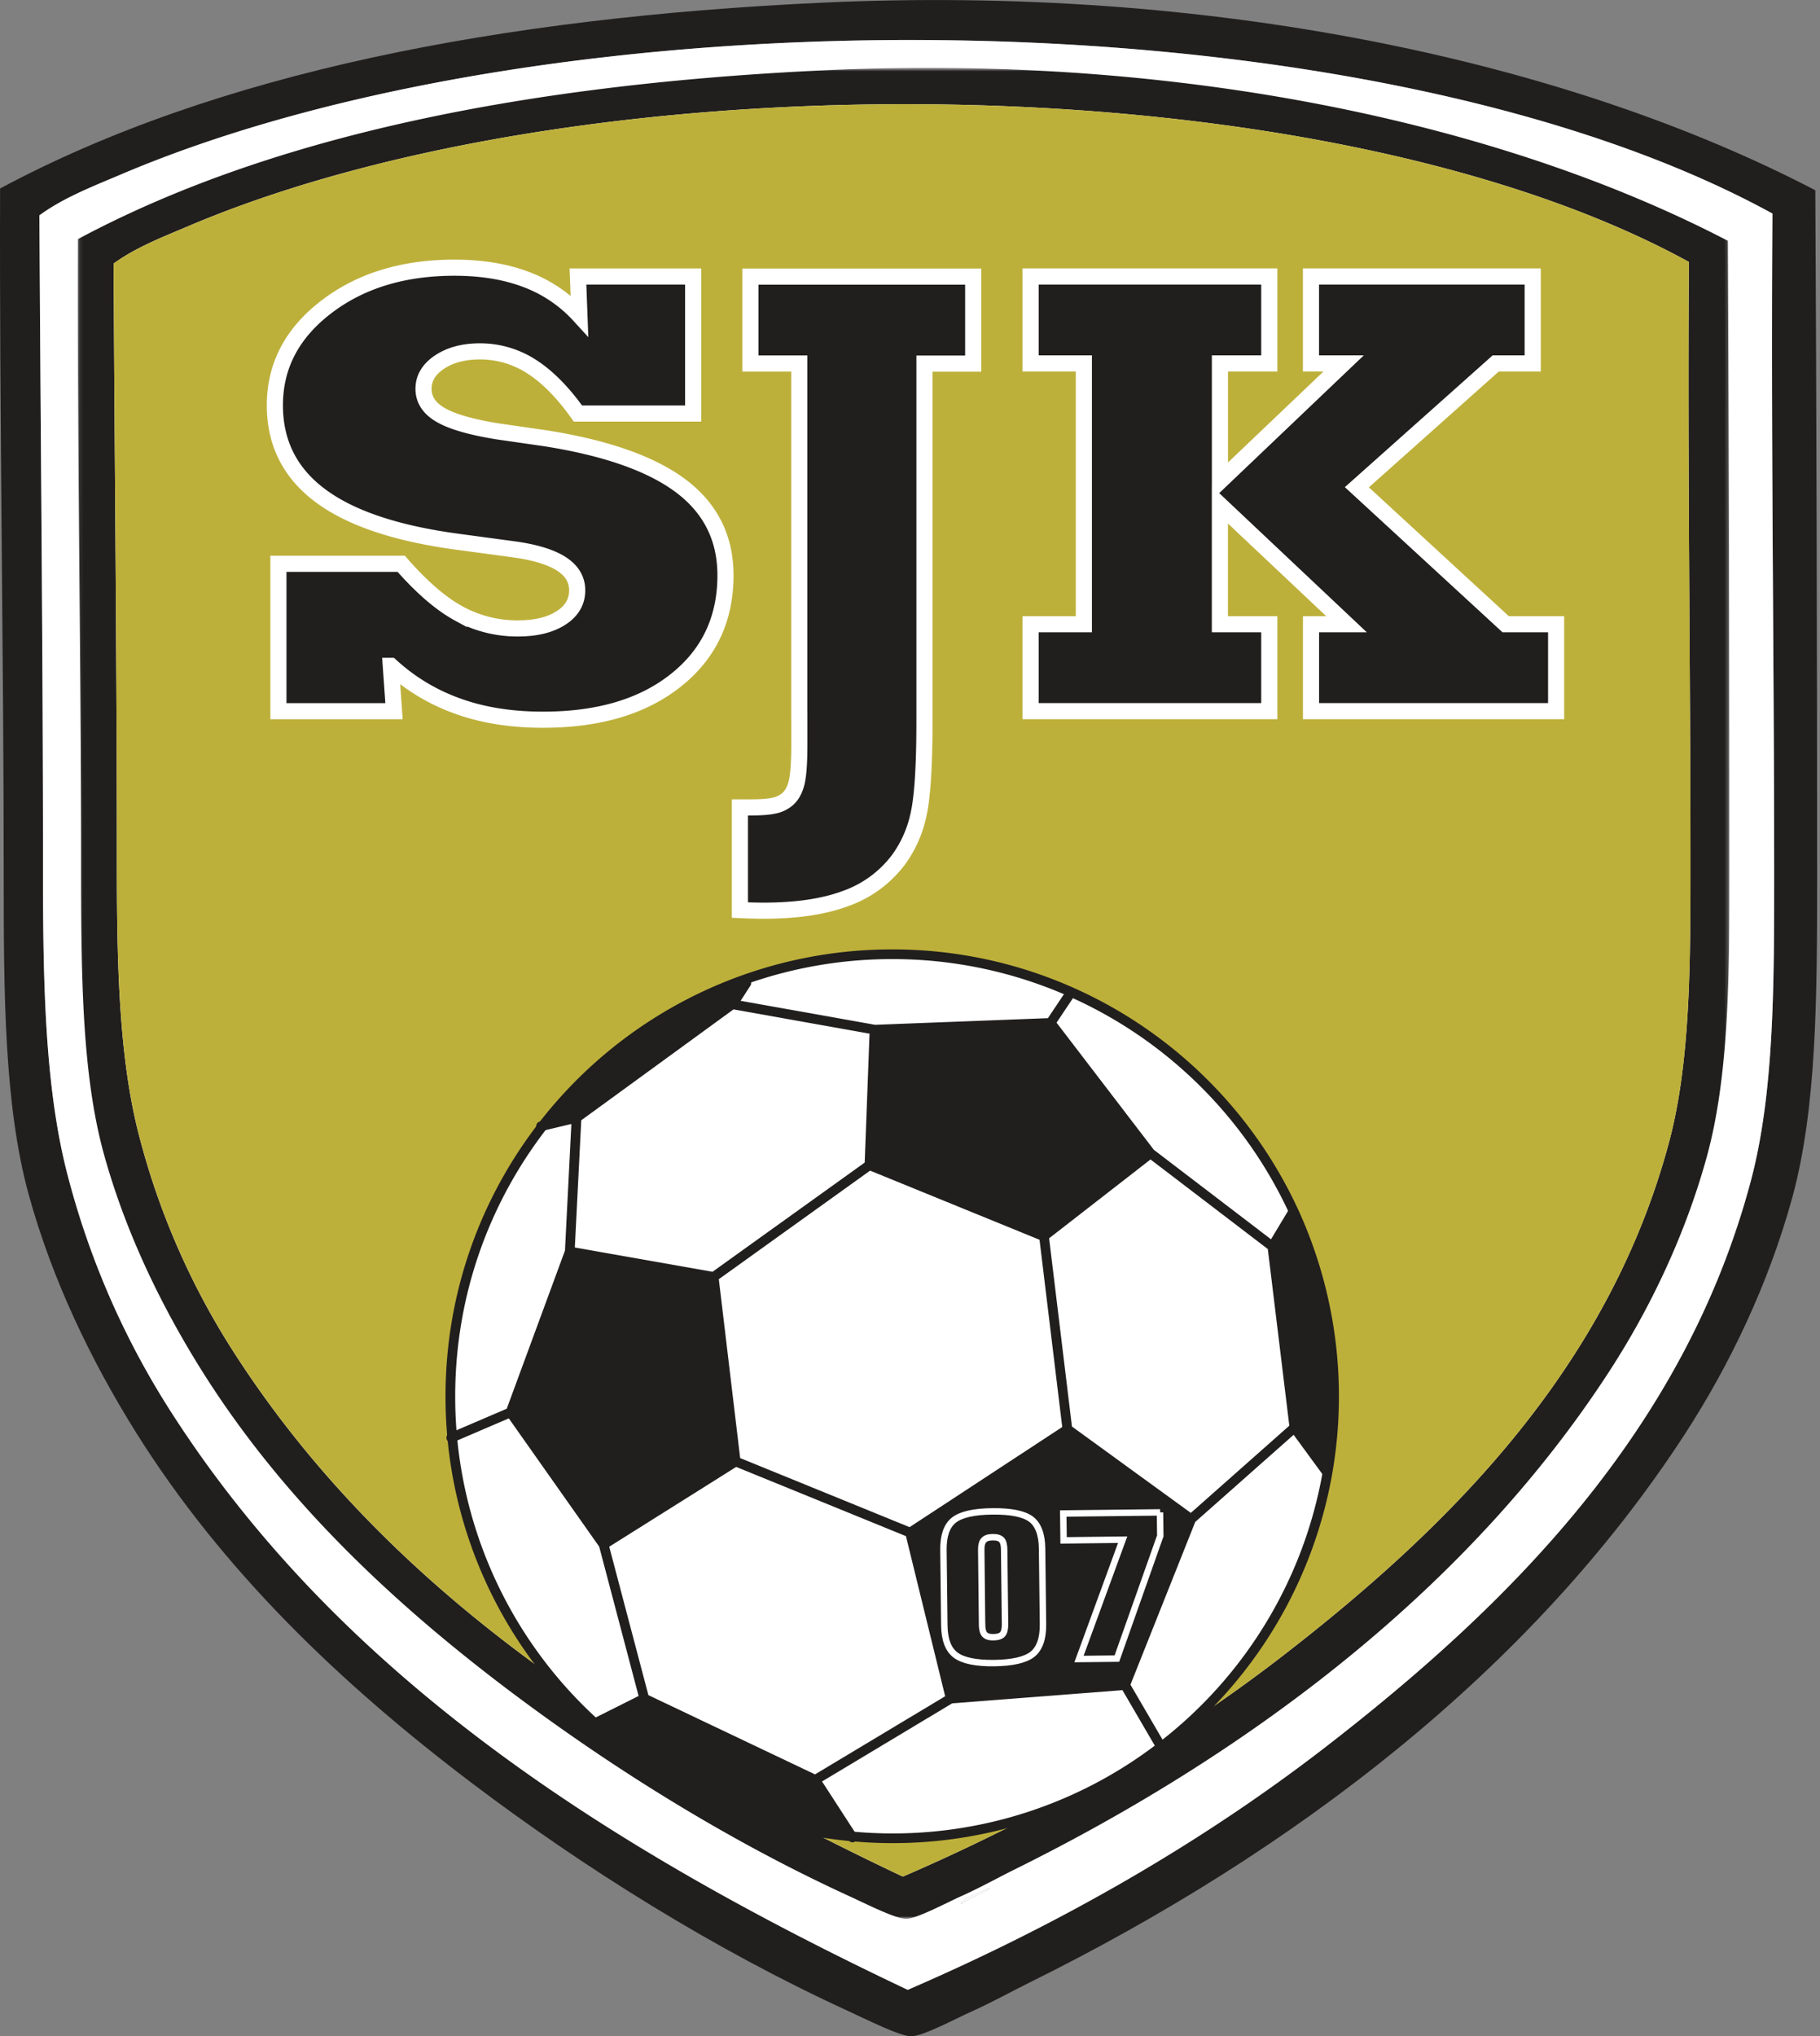 <svg xmlns="http://www.w3.org/2000/svg" width="447" height="500" fill="none"><rect width="100%" height="100%" fill="#808080" stroke="none"/><path fill="#211E1E" d="M430.05 289.82c5.7-21.51 5.7-47.9 5.7-75.48 0-52.8-.83-107.4-.43-161.91-99.1-54.38-297-55.73-405.46-9.65-7.05 2.98-14.2 5.73-20.17 10.09.28 53.84.87 108.36.87 161.04 0 27.4.45 53.52 6.15 75.03 5.53 21 13.96 39.88 24.57 56.6 42 66.25 108.51 108.4 181.66 143.05 37.6-16.24 72.25-36.15 102.68-59.68 44.49-34.42 88.08-77.4 104.43-139.1Zm15.8-243.1c.3 55.81.43 113.21.44 168.94 0 29.38-.1 56.58-6.14 78.55-5.83 21.13-15.33 40.95-26.34 57.92-37.56 57.83-95.94 102.52-161.04 134.71-3.99 1.97-8.77 4.64-14.03 7.02-4.23 1.9-12.03 6.1-14.92 6.14-2.8.02-11.18-4.23-15.37-6.14-33.14-15.2-65.02-35.25-92.15-55.73-32.64-24.65-61.67-52.5-82.92-86.44-10.83-17.31-20.49-37.17-26.33-58.36-6.04-21.96-6.14-49.6-6.14-78.55 0-55.24-1.07-112.5-.89-168.5C53.12 17.83 122.85 4.33 201.88.66 297-3.77 384.38 14.7 445.85 46.72Z"/><path fill="#fff" d="M88.67 380.65c1.57 1.98 5.65 5.96 6.14 6.14-1.59-1.99-5.67-5.97-6.14-6.14Zm147.44 86.88c1.7-1.43 7.2-3.52 7-3.95-2.15.96-7.75 2.98-7 3.95Zm111.45-75.91a329.94 329.94 0 0 0 15.8-15.8 321.77 321.77 0 0 0-15.8 15.8Zm88.18-177.28c0 27.57 0 53.96-5.69 75.48-16.36 61.69-59.94 104.68-104.43 139.1-30.42 23.52-65.09 43.43-102.68 59.67-73.15-34.65-139.66-76.8-181.66-143.05a200.78 200.78 0 0 1-24.57-56.6c-5.7-21.51-6.15-47.63-6.15-75.03 0-52.68-.6-107.2-.88-161.04 5.97-4.36 13.13-7.1 20.18-10.1C138.32-3.3 336.2-1.94 435.32 52.44c-.4 54.5.42 109.11.42 161.91Z"/><path fill="#fff" d="M363.35 375.82a330.4 330.4 0 0 1-15.8 15.8c3.35-3.7 10.64-11.01 15.8-15.8ZM243.12 463.58c.19.43-5.3 2.52-7.01 3.94-.75-.97 4.84-2.98 7-3.94ZM94.81 386.8c-.49-.18-4.57-4.16-6.14-6.14.47.17 4.55 4.15 6.14 6.14Z"/><mask id="a" width="408" height="456" x="17" y="16" maskUnits="userSpaceOnUse" style="mask-type:luminance"><path fill="#fff" d="M425 16.07H17.9v455.86H425V16.07Z"/></mask><g mask="url(#a)"><mask id="b" width="406" height="456" x="19" y="16" maskUnits="userSpaceOnUse" style="mask-type:luminance"><path fill="#fff" d="M19.09 16.66h405.68v454.5H19.09V16.66Z"/></mask><g mask="url(#b)"><path fill="#211E1E" d="M410.01 280.1c5.17-19.55 5.17-43.54 5.17-68.6 0-48-.75-97.63-.38-147.18-90.09-49.43-269.97-50.66-368.57-8.78-6.4 2.72-12.9 5.22-18.33 9.18.25 48.94.8 98.5.8 146.38 0 24.92.4 48.66 5.58 68.2a182.85 182.85 0 0 0 22.33 51.46c38.18 60.22 98.65 98.53 165.13 130.03 34.17-14.77 65.69-32.86 93.34-54.24 40.44-31.3 80.06-70.37 94.93-126.44Zm14.36-220.97c.26 50.74.39 102.91.4 153.57 0 26.7-.09 51.43-5.59 71.4-5.3 19.2-13.92 37.22-23.94 52.64-34.13 52.58-87.2 93.2-146.38 122.46-3.63 1.8-7.97 4.22-12.76 6.38-3.84 1.73-10.93 5.55-13.56 5.58-2.54.03-10.16-3.84-13.97-5.58-30.12-13.8-59.1-32.04-83.76-50.66-29.67-22.4-56.06-47.72-75.37-78.57-9.85-15.74-18.63-33.79-23.94-53.05-5.5-19.95-5.58-45.1-5.58-71.4 0-50.21-.98-102.26-.81-153.17C67.37 32.87 130.76 20.6 202.6 17.25c86.47-4.02 165.89 12.79 221.77 41.88Z"/></g><path fill="#BDB03A" d="M233.7 441.65c1.56-1.3 6.56-3.2 6.38-3.6-1.96.88-7.05 2.71-6.37 3.6ZM415.19 211.5c0 25.06 0 49.05-5.17 68.6-14.87 56.08-54.5 95.15-94.94 126.45-27.65 21.38-59.16 39.47-93.33 54.24-66.49-31.5-126.95-69.81-165.13-130.03a182.87 182.87 0 0 1-22.34-51.45c-5.17-19.56-5.58-43.3-5.58-68.2 0-47.9-.54-97.46-.8-146.4 5.43-3.95 11.94-6.45 18.34-9.17 98.6-41.88 278.48-40.65 368.56 8.78-.36 49.55.39 99.18.39 147.18Z"/><path fill="#fff" d="M240.08 438.06c.18.38-4.82 2.29-6.37 3.58-.68-.88 4.4-2.7 6.37-3.58Z"/></g><mask id="c" width="219" height="219" x="110" y="234" maskUnits="userSpaceOnUse" style="mask-type:luminance"><path fill="#fff" d="M328.7 234.26H110.52v218.18H328.7V234.26Z"/></mask><g mask="url(#c)"><mask id="d" width="17" height="67" x="311" y="296" maskUnits="userSpaceOnUse" style="mask-type:luminance"><path fill="#fff" d="M311.64 296.41h16v65.82h-16v-65.82Z"/></mask><g mask="url(#d)"><path fill="#211E1E" d="M327.65 342.84c0 6.33-.55 12.53-1.59 18.56l-.25-.04-7.9-10.8-5.41-44.5 4.99-8.32.3-.14a107.99 107.99 0 0 1 9.86 45.24Z"/></g><path fill="#fff" d="m325.8 361.36.26.04a108.42 108.42 0 0 1-40.86 67.52l-.15-.2-8.72-14.97 16.22-40.74 25.36-22.45 7.9 10.8Z"/><path fill="#fff" d="m312.5 306.07 5.4 44.5-25.35 22.45-30.36-22.04-.03.01-.01-.01-5.75-47.4-.02-.03 26.18-20.35 29.94 22.87ZM317.79 297.6l-.3.15-5 8.31-29.93-22.86-24.53-32.02 5-7.48.04-.1c24.17 10.71 43.7 30 54.72 54Z"/><path fill="#211E1E" d="m292.55 373-16.22 40.75-42.83 3.32-9.98-40.75L262.16 351l.03-.03 30.36 22.05Z"/><mask id="e" width="88" height="39" x="199" y="413" maskUnits="userSpaceOnUse" style="mask-type:luminance"><path fill="#fff" d="M199.5 413.44h86.54v37.93H199.5v-37.93Z"/></mask><g mask="url(#e)"><path fill="#fff" d="m285.05 428.73.15.2a108 108 0 0 1-76 21.98l-8.97-13.87 33.27-19.96 42.83-3.32 8.72 14.97Z"/></g><path fill="#211E1E" d="m258.03 251.17 24.53 32.03-26.18 20.35-.02.01-42.82-17.46 1.25-33.27 43.24-1.66Z"/><mask id="f" width="86" height="20" x="179" y="234" maskUnits="userSpaceOnUse" style="mask-type:luminance"><path fill="#fff" d="M180 234.32h84.1v19.44H180v-19.44Z"/></mask><g mask="url(#f)"><path fill="#fff" d="m263.07 243.6-.05.09-4.99 7.49-43.24 1.66-34.43-6.15.18-1.02 2.75-4.27-.32-.9c11.31-4 23.48-6.18 36.15-6.18a108 108 0 0 1 43.95 9.28Z"/></g><path fill="#fff" d="m262.15 350.97.01.02-38.64 25.34-42.83-17.46-5.41-45.32 38.26-27.45 42.82 17.47.02-.02.02.02 5.75 47.4ZM223.51 376.33l9.99 40.74-33.28 19.98-41.99-19.98-9.98-37.82 32.44-20.38 42.82 17.46Z"/><path fill="#fff" d="m214.79 252.83-1.25 33.27-38.26 27.45-35.34-6.25 1.66-32.84 38.26-27.87.5.1 34.43 6.14Z"/><path fill="#211E1E" d="m200.23 437.05 8.98 13.86a107.98 107.98 0 0 1-62.95-27.64l.33-.36 11.65-5.83 42 19.97ZM182.97 240.5l.32.9-2.74 4.28-.18 1.02-.5-.1-38.27 27.87-8.3 1.97a108.47 108.47 0 0 1 49.67-35.94ZM175.28 313.55l5.41 45.32-32.43 20.38-22.88-32.43 14.56-39.5 35.34 6.23Z"/><path fill="#fff" d="m148.25 379.25 9.98 37.82-11.65 5.83-.32.36a108.14 108.14 0 0 1-35.19-70.32l14.31-6.13 22.88 32.44Z"/><mask id="g" width="33" height="81" x="110" y="273" maskUnits="userSpaceOnUse" style="mask-type:luminance"><path fill="#fff" d="M110.6 273.26h31.6v80.44h-31.6v-80.44Z"/></mask><g mask="url(#g)"><path fill="#fff" d="m141.6 274.46-1.66 32.84-14.56 39.5-14.3 6.14a108.04 108.04 0 0 1 22.22-76.5l8.3-1.98Z"/></g></g><path stroke="#211E1E" stroke-linecap="round" stroke-linejoin="round" stroke-width="2.38" d="M317.8 297.6a108.87 108.87 0 0 1 8.27 63.8 108.42 108.42 0 0 1-40.86 67.51 107.99 107.99 0 0 1-76 22 107.98 107.98 0 0 1-62.95-27.65 108.16 108.16 0 0 1-35.65-80.43c0-25.01 8.47-48.04 22.7-66.4a108.5 108.5 0 0 1 49.67-35.94 108.2 108.2 0 0 1 36.14-6.18 108 108 0 0 1 43.95 9.28c24.17 10.71 43.7 30 54.72 54ZM183.3 241.38l-2.76 4.28"/><path stroke="#211E1E" stroke-linecap="round" stroke-linejoin="round" stroke-width="2.38" d="m110.83 353.03.25-.1 14.3-6.13M263.03 243.68l-5 7.48M317.5 297.73l-5 8.32M276.33 413.76l8.73 14.97M200.23 437.04l33.27-19.97M233.5 417.07l-9.98-40.74M125.39 346.81v0l14.55-39.5M139.94 307.3l35.34 6.24M175.28 313.54l38.26-27.45M213.54 286.1l1.25-33.27M214.8 252.82l-34.43-6.14-.5-.1M179.86 246.59l-38.26 27.86M141.6 274.46l-1.66 32.84M175.28 313.55l5.41 45.32M180.7 358.86l42.83 17.46M223.52 376.32l38.65-25.34.02-.02M262.16 350.97l-5.75-47.4M256.37 303.56l-42.83-17.47M256.37 303.56l.02-.02 26.18-20.35M262.2 350.96l30.35 22.05M292.55 373l25.36-22.45M317.92 350.55l-5.42-44.5M282.56 283.19l29.94 22.86M282.56 283.2l-24.52-32.03M258.04 251.17l-43.25 1.66M233.5 417.08l42.83-3.32M276.33 413.75l16.22-40.74M317.91 350.55l7.9 10.8M125.39 346.81l22.87 32.44M148.26 379.25l9.98 37.82M158.24 417.07l-11.65 5.83M158.25 417.07l41.99 19.97M200.23 437.04l8.98 13.86.17.28M148.26 379.24l32.43-20.38M141.6 274.46l-8.3 1.97-.43.1"/><path fill="#211E1E" d="m95.98 163.49.79 11.14H68.38v-36.19h30.16c5.05 5.76 9.78 9.84 14.2 12.23a29.66 29.66 0 0 0 14.55 3.63c4.36 0 7.85-.87 10.5-2.57 2.65-1.7 3.97-3.98 3.97-6.77 0-2.66-1.29-4.84-3.9-6.52-2.63-1.68-6.54-2.86-11.72-3.56l-13.84-1.87c-15.06-2.03-26.28-5.8-33.69-11.36-7.4-5.54-11.1-12.92-11.1-22.13 0-9.66 4.21-17.7 12.6-24.13 8.4-6.45 18.91-9.66 31.5-9.66 6.64 0 12.52.96 17.6 2.89a33.62 33.62 0 0 1 13.1 8.84l-.36-9.56h28.29v33.64h-28.3c-3.7-5.21-7.52-9.06-11.4-11.54a23.22 23.22 0 0 0-12.68-3.72c-4 0-7.31.89-9.93 2.64-2.62 1.76-3.91 3.95-3.91 6.55 0 2.64 1.38 4.78 4.16 6.39 2.76 1.63 7.36 2.97 13.83 4.03l11.98 1.73c15 2.37 26.1 6.3 33.36 11.8 7.22 5.49 10.83 12.77 10.83 21.84 0 10.72-4.06 19.32-12.16 25.76-8.12 6.47-18.99 9.7-32.65 9.7-7.7 0-14.64-1.08-20.8-3.28-6.2-2.2-11.71-5.5-16.59-9.95Z"/><path stroke="#fff" stroke-width="3.96" d="m95.98 163.49.79 11.14H68.38v-36.19h30.16c5.05 5.76 9.78 9.84 14.2 12.23a29.66 29.66 0 0 0 14.55 3.63c4.36 0 7.85-.87 10.5-2.57 2.65-1.7 3.97-3.98 3.97-6.77 0-2.66-1.29-4.84-3.9-6.52-2.63-1.68-6.54-2.86-11.72-3.56l-13.84-1.87c-15.06-2.03-26.28-5.8-33.69-11.36-7.4-5.54-11.1-12.92-11.1-22.13 0-9.66 4.21-17.7 12.6-24.13 8.4-6.45 18.91-9.66 31.5-9.66 6.64 0 12.52.96 17.6 2.89a33.62 33.62 0 0 1 13.1 8.84l-.36-9.56h28.29v33.64h-28.3c-3.7-5.21-7.52-9.06-11.4-11.54a23.22 23.22 0 0 0-12.68-3.72c-4 0-7.31.89-9.93 2.64-2.62 1.76-3.91 3.95-3.91 6.55 0 2.64 1.38 4.78 4.16 6.39 2.76 1.63 7.36 2.97 13.83 4.03l11.98 1.73c15 2.37 26.1 6.3 33.36 11.8 7.22 5.49 10.83 12.77 10.83 21.84 0 10.72-4.06 19.32-12.16 25.76-8.12 6.47-18.99 9.7-32.65 9.7-7.7 0-14.64-1.08-20.8-3.28-6.2-2.2-11.71-5.5-16.59-9.95Z"/><path fill="#211E1E" stroke="#fff" stroke-width="3.96" d="M253.12 174.62v-21.34h13.08V89.24h-13.08V67.89h58.62v21.35h-12.12v28.94L330 89.24h-8.02V67.89h54.46v21.35h-9.09l-34.1 30.4 36.55 33.64h12.39v21.34h-60.2v-21.34h8.72l-31.1-29.32v29.32h12.13v21.34h-58.62ZM196.31 175.86v-86.6H184.3V67.92h54.72v21.36h-11.97v87.9c0 11-.5 18.67-1.48 22.94a28.9 28.9 0 0 1-4.93 11.03 27.87 27.87 0 0 1-12.81 9.42c-5.38 2.03-12.11 3.04-20.24 3.04a128.33 128.33 0 0 1-5.87-.15v-25.21h2.74c2.58 0 4.52-.15 5.86-.48a7.11 7.11 0 0 0 3.2-1.63c1.01-.92 1.75-2.3 2.17-4.13.42-1.82.63-4.9.63-9.19v-6.95Z"/><mask id="h" width="56" height="39" x="231" y="370" maskUnits="userSpaceOnUse" style="mask-type:luminance"><path fill="#fff" d="M286.04 370.77H231.2v37.78h54.85v-37.78Z"/></mask><g mask="url(#h)"><mask id="i" width="25" height="38" x="260" y="371" maskUnits="userSpaceOnUse" style="mask-type:luminance"><path fill="#fff" d="M260.44 371.1h24.52v37.27h-24.52V371.1Z"/></mask><g mask="url(#i)"><path fill="#211E1E" d="m284.9 371.36.06 5.76-10.65 30.14-9.3.1 10.72-29.3-14.52.17-.07-6.6 23.76-.27Z"/></g><mask id="j" width="26" height="38" x="231" y="371" maskUnits="userSpaceOnUse" style="mask-type:luminance"><path fill="#fff" d="M231.7 371.1h25.08v37.27H231.7V371.1Z"/></mask><g mask="url(#j)"><path fill="#211E1E" d="M246.63 380.56c-.01-1.18-.22-2.01-.63-2.44-.43-.46-1.16-.68-2.19-.67-1.03 0-1.74.26-2.19.74-.43.47-.64 1.28-.62 2.44l.2 18.25c.01 1.19.23 2 .64 2.47.42.46 1.13.69 2.12.67 1.09-.01 1.84-.25 2.27-.72.42-.48.62-1.3.61-2.48l-.21-18.26Zm6.6-7.54c1.76 1.33 2.67 3.76 2.7 7.28l.22 18.51c.05 3.52-.82 5.98-2.59 7.39-1.75 1.38-4.9 2.1-9.4 2.16-4.5.05-7.66-.61-9.47-1.97-1.8-1.36-2.72-3.79-2.77-7.3l-.2-18.51c-.05-3.51.8-5.94 2.56-7.33 1.76-1.37 4.9-2.1 9.45-2.14 4.56-.05 7.73.59 9.5 1.91Z"/></g><path fill="#211E1E" d="M246 378.12c.4.43.62 1.26.63 2.44l.21 18.26c.01 1.18-.2 2-.62 2.48-.42.47-1.18.7-2.26.72-1 .02-1.7-.21-2.12-.67-.42-.47-.64-1.29-.64-2.47l-.2-18.25c-.03-1.16.19-1.97.62-2.44.44-.48 1.16-.73 2.18-.74 1.04-.01 1.77.2 2.2.67Z"/></g><path stroke="#fff" stroke-width="1.58" d="M241.2 398.88c0 1.18.23 2 .64 2.46.42.46 1.13.69 2.12.67 1.09-.01 1.85-.25 2.27-.72.42-.48.62-1.3.61-2.48l-.21-18.26c0-1.18-.22-2-.63-2.44-.43-.46-1.16-.68-2.2-.66-1.02 0-1.73.25-2.17.73-.44.47-.65 1.28-.63 2.44l.2 18.26Z"/><path stroke="#fff" stroke-width="1.58" d="M256.16 398.81c.04 3.52-.83 5.98-2.59 7.39-1.76 1.38-4.9 2.1-9.41 2.16-4.5.05-7.65-.61-9.47-1.97-1.8-1.36-2.72-3.79-2.76-7.3l-.22-18.51c-.03-3.51.82-5.94 2.57-7.33 1.76-1.37 4.9-2.1 9.45-2.14 4.56-.05 7.73.59 9.5 1.91 1.76 1.33 2.68 3.76 2.71 7.28l.22 18.51ZM284.9 371.36l.07 5.76-10.66 30.14-9.3.1 10.72-29.3-14.51.17-.08-6.6 23.77-.27Z"/></svg>